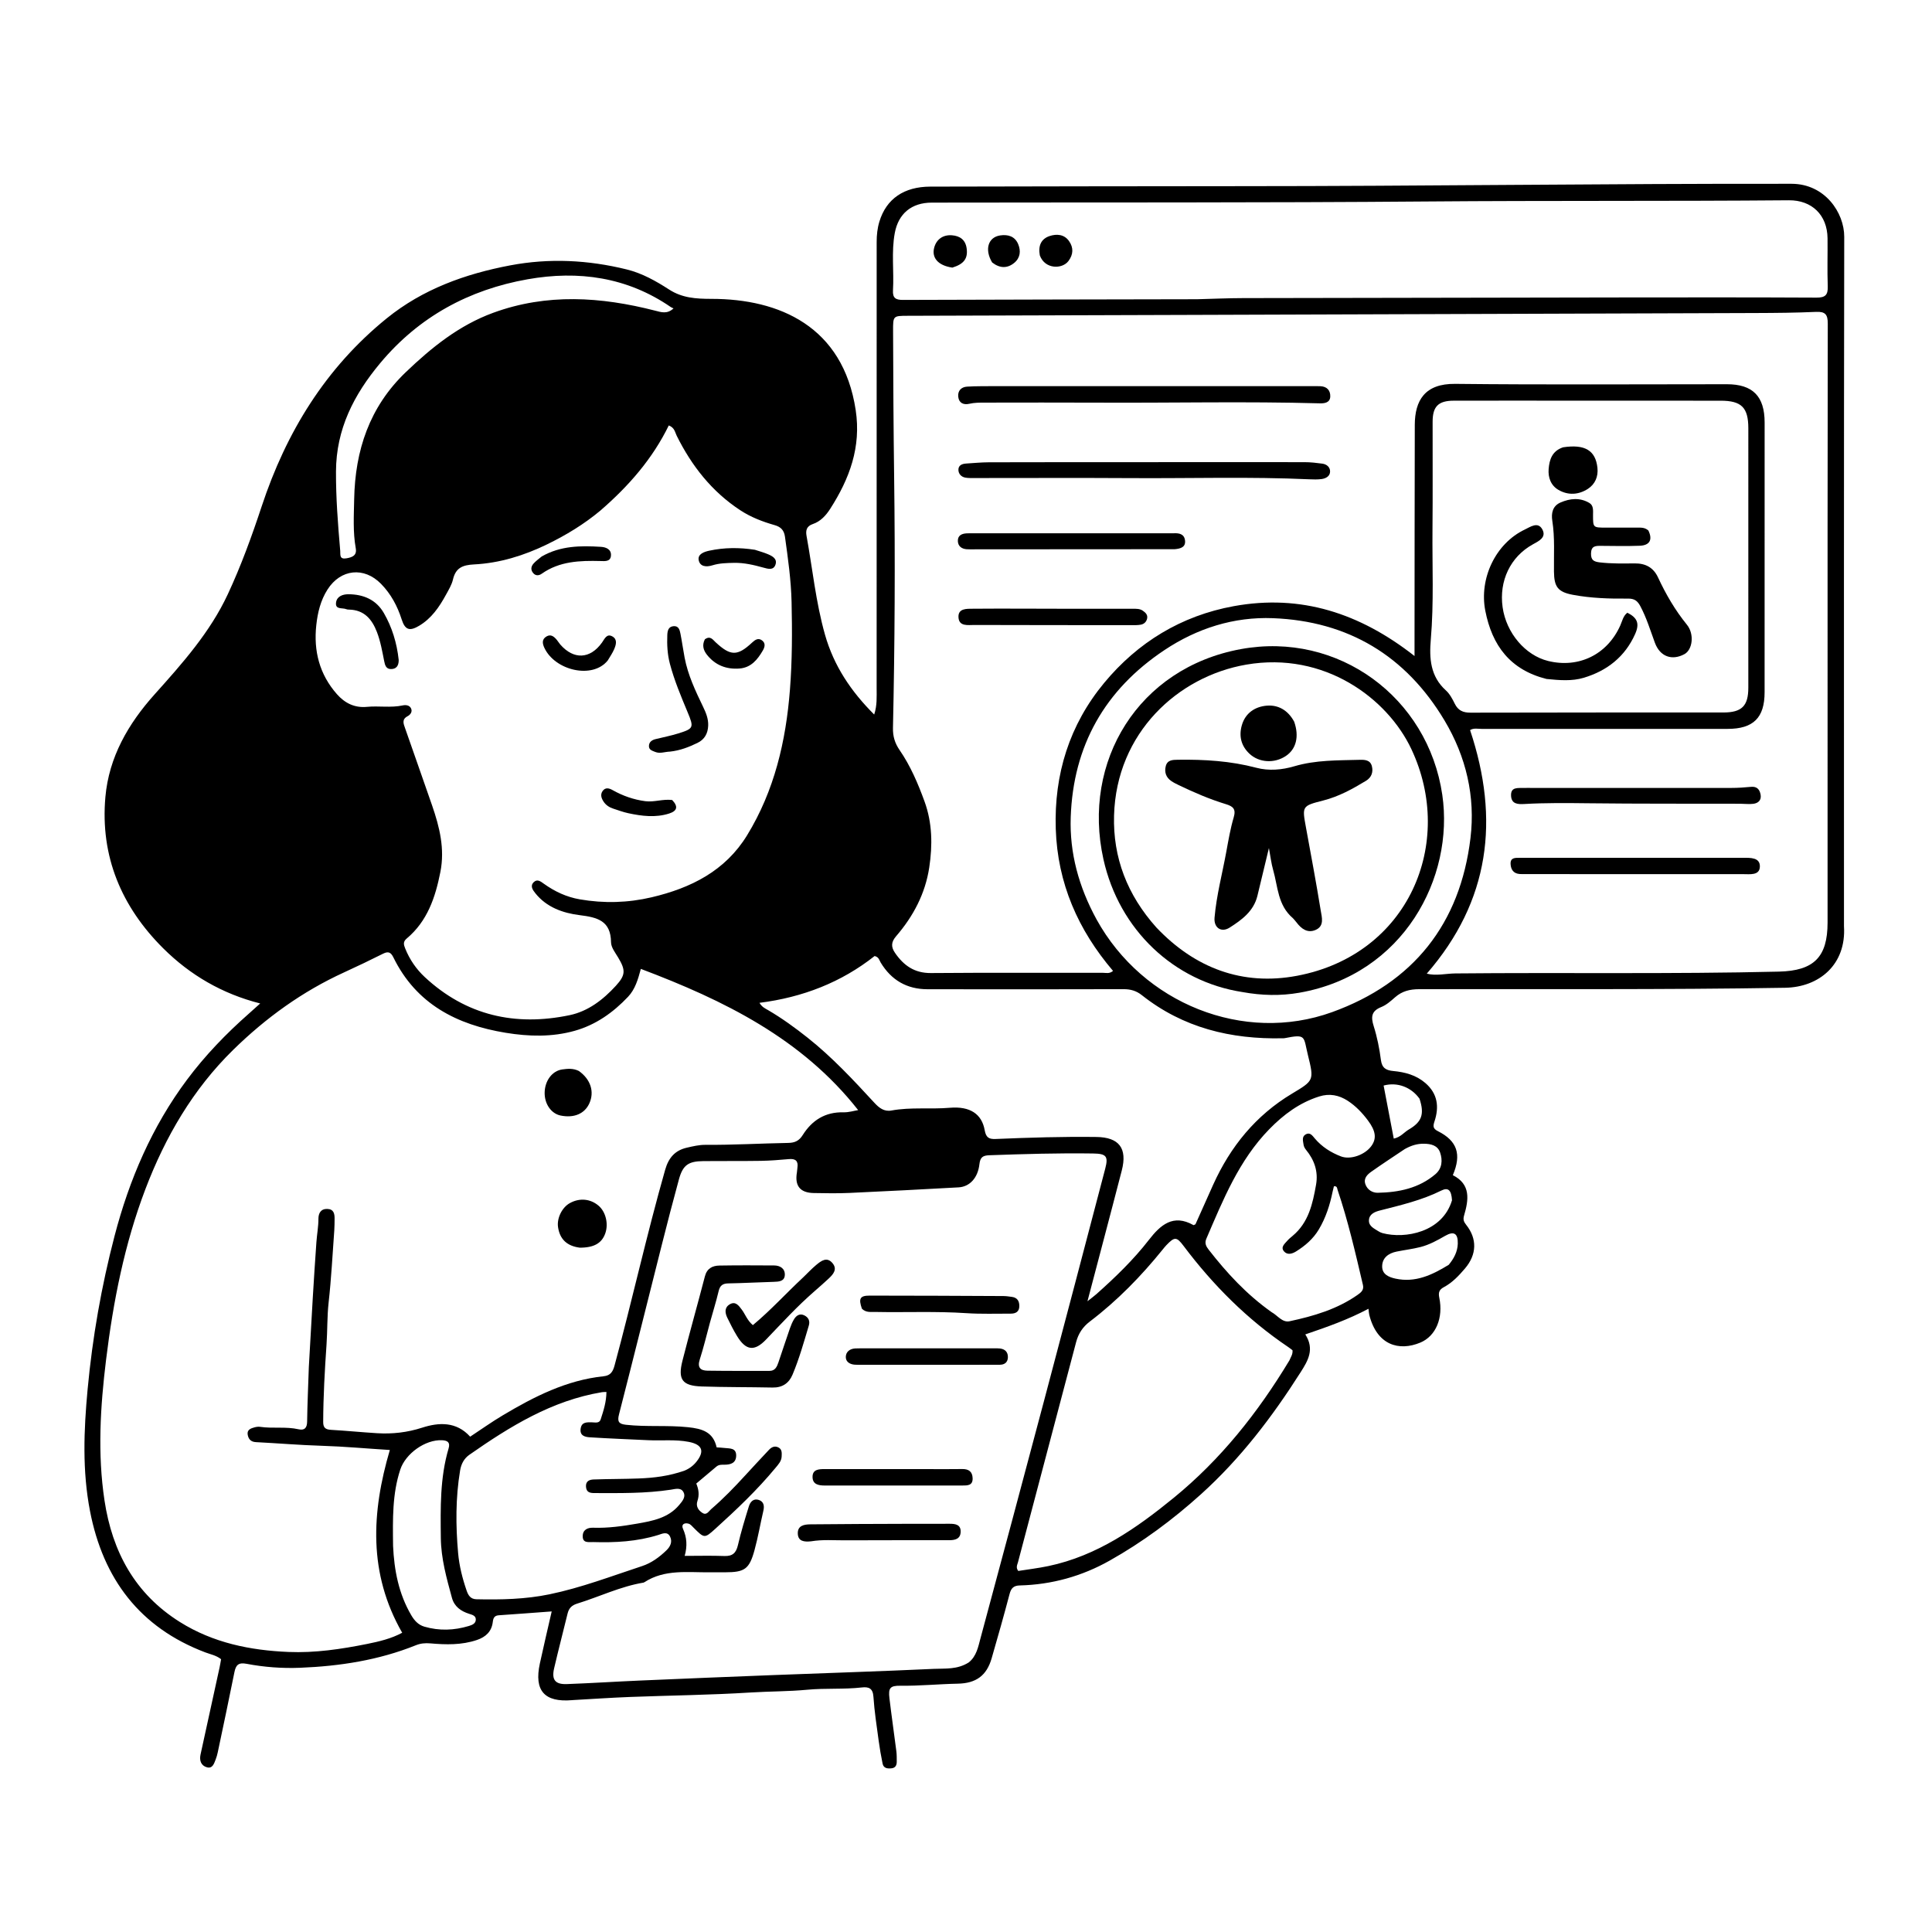 <svg version="1.1" id="Layer_1" xmlns="http://www.w3.org/2000/svg" xmlns:xlink="http://www.w3.org/1999/xlink" x="0px" y="0px"
	 width="100%" viewBox="0 0 1024 1024" enable-background="new 0 0 1024 1024" xml:space="preserve">
<path fill="#000000" opacity="1" stroke="none" 
	d="
M977.349,490.936 
	C978.633,511.279 964.173,523.238 946.142,523.54 
	C881.497,524.626 816.851,524.128 752.205,524.285 
	C747.246,524.297 743.138,525.302 739.425,528.573 
	C737.187,530.545 734.813,532.665 732.111,533.746 
	C726.854,535.849 726.541,538.965 728.09,543.875 
	C729.927,549.697 731.134,555.785 731.919,561.848 
	C732.477,566.167 734.767,567.313 738.477,567.662 
	C744.686,568.247 750.557,569.798 755.464,574.021 
	C762.046,579.684 762.849,586.726 760.294,594.424 
	C759.469,596.911 759.497,598.221 762.091,599.524 
	C772.345,604.674 774.76,611.773 770.028,622.865 
	C779.647,627.716 778.447,635.896 775.991,644.237 
	C775.375,646.329 775.796,647.543 777.062,649.127 
	C782.983,656.536 782.8,664.889 776.474,672.318 
	C773.237,676.119 769.789,679.814 765.301,682.204 
	C762.86,683.504 762.257,684.974 762.85,687.821 
	C765.056,698.417 761.091,708.138 752.816,711.597 
	C741.527,716.316 729.825,713.017 725.748,696.938 
	C725.549,696.154 725.525,695.326 725.31,693.674 
	C714.579,699.372 703.582,703.272 691.837,707.263 
	C696.909,715.148 693.188,721.289 689.389,727.263 
	C674.326,750.948 657.519,773.066 636.473,792.042 
	C621.504,805.538 605.57,817.35 588.115,827.172 
	C573.394,835.457 557.444,839.89 540.499,840.318 
	C537.236,840.4 535.906,841.761 535.093,844.858 
	C532.096,856.266 528.859,867.613 525.592,878.948 
	C522.943,888.142 517.319,892.186 507.663,892.38 
	C497.515,892.583 487.4,893.6 477.228,893.476 
	C471.741,893.408 470.776,894.691 471.424,900.137 
	C472.54,909.52 473.902,918.873 475.093,928.248 
	C475.323,930.055 475.278,931.901 475.295,933.73 
	C475.313,935.606 474.588,937.017 472.539,937.24 
	C470.435,937.469 468.315,937.286 467.791,934.748 
	C466.956,930.698 466.249,926.613 465.697,922.515 
	C464.658,914.792 463.453,907.071 462.937,899.307 
	C462.638,894.816 460.446,893.967 456.8,894.383 
	C447.178,895.482 437.452,894.684 427.876,895.593 
	C417.907,896.539 407.924,896.422 397.962,897.05 
	C376.705,898.391 355.38,898.605 334.088,899.419 
	C323.948,899.807 313.821,900.512 303.688,901.074 
	C303.522,901.083 303.357,901.105 303.191,901.119 
	C288.565,902.354 283.016,896.103 286.125,881.73 
	C288.088,872.658 290.238,863.627 292.415,854.088 
	C282.807,854.797 273.598,855.512 264.383,856.13 
	C262.003,856.29 261.431,857.612 261.182,859.705 
	C260.583,864.727 257.499,867.62 252.812,869.213 
	C244.718,871.963 236.392,871.748 228.109,871.024 
	C225.31,870.78 222.893,871.013 220.389,872.023 
	C200.704,879.952 180.043,883.117 159.021,883.957 
	C149.568,884.335 140.028,883.636 130.707,881.854 
	C126.436,881.037 125.019,882.437 124.25,886.286 
	C121.417,900.449 118.4,914.575 115.428,928.71 
	C115.156,930.004 114.801,931.298 114.318,932.527 
	C113.473,934.678 112.674,937.521 109.707,936.713 
	C106.549,935.854 105.592,933.115 106.29,929.923 
	C109.656,914.528 113.031,899.134 116.389,883.737 
	C116.703,882.298 116.921,880.838 117.18,879.411 
	C114.583,877.353 111.57,876.843 108.807,875.797 
	C74.006,862.623 54.651,836.723 47.716,800.949 
	C43.568,779.557 44.414,758.029 46.436,736.378 
	C49.007,708.859 53.74,681.805 60.712,655.111 
	C68.523,625.201 80.532,597.171 99.111,572.279 
	C108.7,559.432 119.803,547.908 131.838,537.302 
	C133.795,535.578 135.721,533.82 137.911,531.854 
	C117.822,526.758 100.795,516.832 86.546,502.666 
	C64.393,480.642 53.065,453.894 55.86,422.414 
	C57.735,401.293 67.948,383.623 81.974,367.985 
	C96.667,351.604 111.348,335.12 120.753,314.931 
	C127.781,299.845 133.467,284.196 138.694,268.38 
	C151.676,229.104 172.561,194.971 205.009,168.698 
	C224.094,153.245 246.542,145.172 270.412,140.654 
	C291.154,136.727 311.746,137.772 332.163,142.806 
	C340.342,144.823 347.62,148.921 354.641,153.454 
	C361.555,157.918 368.759,158.403 377.116,158.405 
	C413.035,158.412 446.812,172.951 453.536,217.351 
	C456.517,237.028 450.25,253.732 440.045,269.664 
	C437.795,273.177 434.917,276.373 430.789,277.765 
	C427.486,278.88 426.959,281.162 427.484,284.041 
	C430.663,301.483 432.388,319.168 437.247,336.335 
	C441.93,352.877 451.021,366.43 463.338,378.715 
	C464.944,373.893 464.633,369.296 464.635,364.758 
	C464.667,285.931 464.683,207.105 464.652,128.278 
	C464.65,124.572 465.029,120.964 466.1,117.444 
	C469.777,105.35 479.159,98.933 493.141,98.911 
	C547.636,98.822 602.131,98.672 656.626,98.67 
	C754.275,98.667 851.917,97.272 949.569,97.415 
	C967.265,97.441 977.504,112.749 977.481,125.475 
	C977.26,247.132 977.348,368.789 977.349,490.936 
M968.654,387.5 
	C968.656,315.503 968.617,243.506 968.755,171.51 
	C968.765,166.728 967.453,165.081 962.579,165.301 
	C951.932,165.781 941.263,165.873 930.602,165.911 
	C830.278,166.27 729.955,166.586 629.631,166.91 
	C580.133,167.07 530.636,167.226 481.138,167.375 
	C473.352,167.398 473.328,167.376 473.35,175.387 
	C473.421,201.213 473.575,227.035 473.911,252.861 
	C474.487,297.181 474.263,341.511 473.289,385.829 
	C473.192,390.221 474.295,393.906 476.763,397.487 
	C482.569,405.91 486.561,415.276 490.035,424.833 
	C494.167,436.197 494.303,447.973 492.522,459.762 
	C490.423,473.65 484.07,485.646 474.988,496.176 
	C472.322,499.265 472.168,501.826 474.371,505.037 
	C478.977,511.751 484.7,515.805 493.397,515.736 
	C523.728,515.492 554.061,515.649 584.393,515.598 
	C586.112,515.595 588.021,516.262 589.931,514.601 
	C571.417,492.877 560.514,468.184 559.577,439.334 
	C558.633,410.301 566.868,384.119 585.212,361.971 
	C603.003,340.491 626.02,326.373 653.895,321.283 
	C689.551,314.771 720.826,325.034 749.729,347.705 
	C749.729,344.601 749.728,342.662 749.729,340.723 
	C749.767,302.225 749.764,263.726 749.866,225.228 
	C749.9,212.273 755.167,203.28 771.283,203.458 
	C819.276,203.985 867.278,203.644 915.276,203.651 
	C929.002,203.652 935.291,210.03 935.29,223.933 
	C935.288,271.598 935.282,319.263 935.273,366.928 
	C935.27,380.417 929.307,386.322 915.679,386.322 
	C872.347,386.323 829.015,386.306 785.683,386.343 
	C783.439,386.345 781.047,385.726 779.178,386.975 
	C794.985,434.31 789.648,477.579 756.22,516.057 
	C761.179,517.347 766.311,515.988 771.409,515.938 
	C828.564,515.385 885.727,516.353 942.878,514.976 
	C961.361,514.531 968.648,507.315 968.651,488.997 
	C968.656,455.498 968.653,421.999 968.654,387.5 
M163.687,724.561 
	C164.384,712.276 165.05,699.989 165.787,687.705 
	C166.375,677.919 167.007,668.135 167.701,658.356 
	C167.995,654.217 168.78,650.133 168.775,645.943 
	C168.772,643.08 170.031,640.625 173.528,640.761 
	C176.932,640.893 177.384,643.352 177.336,646.064 
	C177.301,648.063 177.327,650.067 177.181,652.059 
	C176.245,664.819 175.603,677.613 174.18,690.319 
	C173.342,697.805 173.579,705.281 173.059,712.749 
	C172.112,726.36 171.357,739.983 171.296,753.638 
	C171.282,756.697 172.489,757.67 175.389,757.84 
	C183.521,758.314 191.633,759.119 199.764,759.622 
	C207.927,760.127 215.779,759.266 223.768,756.69 
	C232.56,753.855 241.872,753.353 249.197,761.469 
	C255.025,757.632 260.583,753.671 266.425,750.187 
	C283.084,740.25 300.255,731.494 319.967,729.441 
	C323.629,729.059 324.853,726.957 325.724,723.741 
	C335.058,689.268 342.756,654.374 352.548,620.016 
	C354.36,613.659 357.746,609.747 363.999,608.305 
	C367.223,607.562 370.544,606.766 373.816,606.789 
	C388.487,606.89 403.127,606.039 417.782,605.771 
	C421.336,605.706 423.535,604.654 425.467,601.587 
	C430.405,593.748 437.397,589.315 447.048,589.551 
	C449.866,589.62 452.708,588.723 454.843,588.38 
	C425.057,550.456 383.806,530.201 339.658,513.531 
	C338.151,519.151 336.63,524.347 332.901,528.295 
	C325.002,536.657 315.784,543.199 304.611,546.342 
	C292.572,549.728 280.31,549.407 268.055,547.4 
	C242.107,543.151 220.635,532.195 208.495,507.421 
	C207.186,504.75 205.81,504.089 203.07,505.462 
	C196.222,508.895 189.312,512.212 182.345,515.396 
	C160.272,525.484 140.941,539.467 123.65,556.392 
	C102.28,577.309 87.621,602.555 77.087,630.208 
	C65.974,659.379 60.002,689.835 56.212,720.763 
	C53.168,745.6 51.632,770.45 55.394,795.319 
	C59.498,822.442 71.55,844.785 95.389,859.72 
	C112.98,870.742 132.578,874.725 152.923,875.573 
	C166.935,876.158 180.793,874.087 194.497,871.339 
	C200.914,870.052 207.367,868.526 213.168,865.394 
	C195.123,833.912 196.902,801.566 206.623,768.525 
	C194.382,767.771 182.481,766.658 170.511,766.293 
	C158.872,765.938 147.253,764.95 135.619,764.358 
	C132.891,764.22 131.655,762.653 131.277,760.383 
	C130.843,757.769 132.964,757.049 134.935,756.514 
	C135.872,756.26 136.922,756.115 137.872,756.255 
	C144.639,757.251 151.532,756.018 158.283,757.555 
	C161.366,758.257 162.739,756.848 162.784,753.476 
	C162.907,744.162 163.354,734.853 163.687,724.561 
M513.485,881.099 
	C517.569,877.82 518.447,872.91 519.685,868.312 
	C531.042,826.136 542.347,783.946 553.556,741.731 
	C564.382,700.961 575.1,660.162 585.807,619.36 
	C587.527,612.803 586.323,611.479 579.357,611.374 
	C561.031,611.097 542.721,611.652 524.409,612.301 
	C520.972,612.423 519.531,613.309 519.112,617.055 
	C518.294,624.378 513.893,629.003 508.086,629.324 
	C488.822,630.388 469.554,631.403 450.28,632.273 
	C443.961,632.558 437.617,632.454 431.287,632.332 
	C424.044,632.192 421.154,628.521 422.385,621.379 
	C422.526,620.562 422.524,619.722 422.649,618.902 
	C423.186,615.38 421.686,614.037 418.177,614.346 
	C413.209,614.784 408.226,615.199 403.244,615.277 
	C393.082,615.437 382.915,615.304 372.752,615.408 
	C364.782,615.49 361.908,617.559 359.834,625.127 
	C356.672,636.661 353.688,648.244 350.758,659.84 
	C343.192,689.78 335.768,719.757 328.085,749.667 
	C327.106,753.478 327.957,754.734 331.714,755.155 
	C342.651,756.38 353.646,755.298 364.623,756.445 
	C372.168,757.234 378.003,758.936 379.837,767.138 
	C381.362,767.249 382.682,767.289 383.987,767.451 
	C386.706,767.788 390.215,767.292 390.188,771.478 
	C390.163,775.381 387.351,776.338 383.983,776.327 
	C382.496,776.322 380.988,776.235 379.715,777.32 
	C376.201,780.315 372.654,783.272 369.042,786.31 
	C370.325,789.35 370.742,792.354 369.651,795.554 
	C368.704,798.332 370.131,800.536 372.38,801.925 
	C374.537,803.256 375.639,800.992 376.92,799.889 
	C383.368,794.337 389.279,788.237 395.013,781.956 
	C399.167,777.405 403.387,772.913 407.599,768.415 
	C408.958,766.963 410.625,766.219 412.535,767.149 
	C414.571,768.14 414.372,770.14 414.292,771.97 
	C414.183,774.484 412.513,776.211 411.037,777.997 
	C401.355,789.712 390.355,800.136 379.116,810.308 
	C373.387,815.493 373.29,815.367 367.67,809.762 
	C366.851,808.945 366.012,807.889 364.992,807.587 
	C362.81,806.941 360.923,807.913 361.997,810.295 
	C364.054,814.855 364.36,819.424 362.9,824.649 
	C370.33,824.649 377.14,824.463 383.933,824.717 
	C388.258,824.879 390.151,823.113 391.113,818.968 
	C392.726,812.022 394.81,805.177 396.924,798.36 
	C397.647,796.029 399.374,794.042 402.19,795.002 
	C404.841,795.906 405.208,798.137 404.597,800.756 
	C402.976,807.708 401.784,814.772 399.897,821.648 
	C397.139,831.692 394.68,833.334 384.36,833.348 
	C381.694,833.351 379.027,833.323 376.362,833.354 
	C364.507,833.492 352.341,831.582 341.528,838.619 
	C341.39,838.708 341.23,838.791 341.071,838.817 
	C328.833,840.855 317.685,846.31 305.955,849.932 
	C302.991,850.847 301.509,852.412 300.82,855.257 
	C298.474,864.933 295.937,874.565 293.691,884.264 
	C292.287,890.324 294.27,892.83 300.446,892.6 
	C313.409,892.118 326.358,891.28 339.318,890.718 
	C362.757,889.703 386.199,888.743 409.643,887.836 
	C438.077,886.734 466.522,885.86 494.946,884.533 
	C500.953,884.252 507.333,885.016 513.485,881.099 
M318.144,270.675 
	C309.527,277.866 300.017,283.632 289.941,288.532 
	C277.694,294.488 264.819,298.466 251.248,299.155 
	C245.189,299.462 241.52,300.96 240.079,307.152 
	C239.416,310.005 237.771,312.671 236.338,315.295 
	C232.792,321.786 228.641,327.838 222.102,331.702 
	C217.017,334.707 214.673,333.854 212.89,328.284 
	C210.616,321.18 207.189,314.807 201.96,309.461 
	C192.95,300.248 180.533,301.602 173.602,312.438 
	C169.908,318.214 168.372,324.649 167.645,331.299 
	C166.146,345.012 169.317,357.431 178.582,367.931 
	C182.761,372.668 187.95,375.285 194.498,374.647 
	C200.787,374.034 207.146,375.234 213.43,373.886 
	C215.045,373.539 217.025,373.73 217.854,375.441 
	C218.726,377.243 217.491,378.842 216.023,379.613 
	C212.789,381.31 213.921,383.706 214.721,386.009 
	C219.47,399.677 224.335,413.304 229.05,426.984 
	C232.977,438.377 235.833,449.867 233.415,462.139 
	C230.756,475.636 226.537,488.249 215.568,497.431 
	C213.464,499.192 214.004,500.799 214.758,502.692 
	C217.081,508.518 220.615,513.661 225.122,517.856 
	C247.043,538.262 273.065,544.076 301.874,538.069 
	C311.731,536.014 319.673,529.862 326.416,522.489 
	C331.668,516.747 331.617,514.153 327.619,507.474 
	C326.091,504.921 323.891,502.134 323.861,499.433 
	C323.734,487.969 316.614,486.215 307.248,485.05 
	C298.385,483.948 289.657,480.911 283.672,473.342 
	C282.393,471.725 280.811,469.582 282.908,467.55 
	C284.798,465.719 286.621,467.227 288.244,468.39 
	C294.006,472.519 300.261,475.454 307.301,476.671 
	C320.09,478.883 332.82,478.538 345.423,475.569 
	C366.16,470.684 384.383,461.623 395.949,442.758 
	C410.447,419.11 416.547,392.905 418.686,365.539 
	C419.895,350.069 419.906,334.581 419.552,319.107 
	C419.287,307.5 417.654,295.966 416.044,284.454 
	C415.55,280.924 413.758,279.233 410.531,278.315 
	C404.108,276.489 397.91,274.096 392.283,270.395 
	C377.244,260.501 366.586,246.894 358.659,230.935 
	C357.744,229.093 357.566,226.668 354.469,225.492 
	C345.92,243.029 333.38,257.505 318.144,270.675 
M634.492,158.602 
	C642.646,158.393 650.8,158.02 658.955,158.001 
	C725.423,157.846 791.892,157.737 858.361,157.655 
	C893.178,157.611 927.996,157.568 962.813,157.745 
	C967.48,157.768 968.906,156.296 968.743,151.738 
	C968.439,143.252 968.735,134.748 968.634,126.253 
	C968.488,114.01 960.382,106.049 948.126,106.153 
	C884.328,106.692 820.53,106.267 756.73,106.786 
	C669.109,107.498 581.479,107.229 493.854,107.392 
	C483.162,107.411 476.167,113.18 474.249,123.517 
	C472.379,133.6 473.894,143.791 473.3,153.91 
	C473.061,157.988 474.782,158.976 478.568,158.962 
	C530.21,158.775 581.852,158.708 634.492,158.602 
M839.5,212.371 
	C816.507,212.362 793.515,212.307 770.522,212.368 
	C762.322,212.39 759.333,215.45 759.319,223.5 
	C759.284,242.494 759.425,261.489 759.248,280.482 
	C759.067,299.965 760.029,319.469 758.356,338.927 
	C757.492,348.978 758.103,358.474 766.341,365.921 
	C768.376,367.759 769.801,370.434 771.038,372.954 
	C772.819,376.581 775.404,377.738 779.413,377.727 
	C824.065,377.6 868.718,377.649 913.37,377.634 
	C923.186,377.631 926.645,374.194 926.647,364.481 
	C926.656,318.662 926.655,272.844 926.65,227.025 
	C926.649,215.989 923.051,212.387 911.977,212.379 
	C888.152,212.362 864.326,212.372 839.5,212.371 
M633.621,648.888 
	C636.743,641.908 639.842,634.919 642.991,627.951 
	C652.143,607.699 665.584,591.155 684.825,579.631 
	C696.371,572.716 696.547,572.664 693.243,559.287 
	C690.773,549.288 692.513,547.942 680.858,550.255 
	C680.535,550.319 680.194,550.3 679.861,550.308 
	C652.44,550.923 627.071,544.8 605.168,527.434 
	C602.288,525.15 599.227,524.267 595.517,524.279 
	C560.858,524.386 526.199,524.37 491.54,524.313 
	C480.667,524.294 472.407,519.497 466.774,510.167 
	C466.038,508.948 465.835,507.234 463.559,506.715 
	C445.975,520.628 425.503,528.619 402.538,531.52 
	C403.898,533.834 405.632,534.527 407.143,535.41 
	C414.494,539.707 421.355,544.696 428.018,549.975 
	C441.001,560.261 452.236,572.342 463.418,584.473 
	C465.898,587.164 468.56,589.313 472.498,588.59 
	C482.732,586.712 493.106,588.015 503.407,587.144 
	C514.109,586.24 520.368,590.409 521.899,598.992 
	C522.602,602.932 524.142,603.836 527.716,603.686 
	C545.52,602.939 563.329,602.379 581.157,602.621 
	C593.096,602.784 597.607,608.563 594.576,620.347 
	C591.349,632.893 588.031,645.416 584.741,657.945 
	C582.063,668.145 579.368,678.339 576.377,689.689 
	C578.626,687.902 579.954,686.947 581.169,685.865 
	C591.132,676.989 600.73,667.749 608.93,657.175 
	C615.08,649.243 621.787,643.279 632.546,649.319 
	C632.661,649.384 632.869,649.281 633.621,648.888 
M683.429,721.012 
	C684.094,719.34 685.283,717.833 685.054,715.656 
	C684.364,715.136 683.602,714.506 682.785,713.955 
	C661.14,699.37 642.98,681.181 627.336,660.384 
	C623.625,655.451 622.571,655.422 618.203,659.968 
	C617.513,660.687 616.891,661.475 616.263,662.252 
	C604.813,676.435 592.156,689.409 577.619,700.453 
	C573.847,703.318 571.547,706.856 570.348,711.411 
	C560.113,750.29 549.784,789.144 539.55,828.023 
	C539.204,829.338 538.281,830.832 539.701,832.636 
	C544.903,831.805 550.325,831.166 555.647,830.05 
	C581.409,824.649 602.299,810.045 622.121,793.859 
	C646.891,773.63 666.588,748.95 683.429,721.012 
M581.203,487.322 
	C605.787,531.914 659.188,553.362 706.005,536.462 
	C749.113,520.9 773.913,489.663 779.385,444.184 
	C782.03,422.201 777.08,401.06 765.642,381.896 
	C745.127,347.523 714.518,329.196 674.689,327.648 
	C654.006,326.844 634.584,332.975 617.178,344.563 
	C585.555,365.617 568.81,395.271 567.504,433.122 
	C566.853,452.016 571.729,469.987 581.203,487.322 
M362.827,779.459 
	C365.344,778.42 367.465,776.841 369.154,774.71 
	C373.646,769.046 372.132,765.586 365.014,764.214 
	C357.882,762.839 350.727,763.676 343.592,763.337 
	C333.292,762.848 322.985,762.455 312.695,761.808 
	C310.05,761.642 307.131,760.965 307.776,757.079 
	C308.344,753.658 310.984,753.844 313.542,753.853 
	C315.303,753.859 317.628,754.582 318.36,752.341 
	C319.873,747.708 321.388,743.016 321.417,737.773 
	C320.313,737.823 319.671,737.787 319.053,737.89 
	C292.511,742.311 270.345,756.004 248.808,771.04 
	C245.868,773.093 244.425,776.016 243.861,779.4 
	C241.443,793.938 241.518,808.565 242.811,823.177 
	C243.411,829.958 245.094,836.591 247.318,843.051 
	C248.17,845.528 249.378,847.567 252.486,847.638 
	C265.485,847.935 278.493,847.649 291.232,845.016 
	C308.031,841.545 324.079,835.396 340.337,830.051 
	C345.255,828.434 349.497,825.317 353.243,821.688 
	C355.29,819.705 356.481,817.218 355.17,814.473 
	C353.728,811.457 350.894,812.946 348.95,813.551 
	C337.653,817.07 326.082,817.69 314.392,817.326 
	C312.042,817.253 308.823,818.074 308.849,814.183 
	C308.872,810.814 311.431,809.63 314.356,809.73 
	C322.227,809.998 329.976,808.903 337.659,807.564 
	C345.846,806.137 354.193,804.595 359.961,797.694 
	C361.601,795.733 363.813,793.291 362.075,790.565 
	C360.624,788.29 357.743,789.239 355.555,789.571 
	C342.156,791.601 328.674,791.389 315.193,791.357 
	C312.854,791.352 310.849,791.1 310.593,788.09 
	C310.334,785.044 312.401,784.233 314.624,784.152 
	C322.611,783.861 330.612,783.932 338.598,783.62 
	C346.581,783.308 354.498,782.384 362.827,779.459 
M673.998,695.486 
	C677.149,697.188 679.613,701.123 683.523,700.286 
	C696.242,697.564 708.694,693.928 719.549,686.311 
	C721.356,685.043 723.017,683.737 722.384,681.042 
	C718.403,664.097 714.517,647.129 708.937,630.614 
	C708.688,629.876 708.745,628.478 706.995,628.778 
	C706.775,629.68 706.514,630.615 706.321,631.565 
	C704.891,638.613 702.724,645.388 699.019,651.609 
	C696.044,656.602 691.791,660.278 686.928,663.295 
	C684.833,664.594 682.302,665.3 680.537,663.234 
	C678.646,661.023 680.856,659.279 682.228,657.693 
	C683.093,656.693 684.144,655.843 685.165,654.989 
	C693.593,647.938 695.75,638.007 697.533,627.938 
	C698.774,620.929 696.649,614.827 692.196,609.403 
	C691.583,608.655 691.044,607.669 690.92,606.734 
	C690.665,604.829 689.854,602.526 691.997,601.272 
	C694.332,599.906 695.61,601.927 696.895,603.438 
	C700.653,607.86 705.416,610.884 710.752,612.921 
	C715.775,614.839 723.352,612.127 726.761,607.533 
	C729.735,603.527 729.241,599.493 725.064,593.903 
	C722.057,589.878 718.641,586.266 714.41,583.49 
	C709.701,580.401 704.656,579.429 699.214,581.147 
	C688.785,584.441 680.345,590.715 672.784,598.458 
	C656.66,614.97 648.288,635.883 639.395,656.53 
	C638.362,658.927 639.224,660.56 640.647,662.386 
	C650.207,674.652 660.639,686.029 673.998,695.486 
M180.329,292.002 
	C180.447,294.113 179.879,296.56 183.613,295.923 
	C186.828,295.374 189.235,294.36 188.558,290.597 
	C187.009,281.987 187.558,273.305 187.717,264.67 
	C188.193,238.746 195.823,215.688 215.079,197.257 
	C228.786,184.137 243.344,172.393 261.416,165.782 
	C289.876,155.37 318.531,157.3 347.223,164.65 
	C350.497,165.488 353.583,166.601 356.991,163.453 
	C356.44,163.194 355.956,163.043 355.557,162.768 
	C332.413,146.829 306.593,143.257 279.692,148.015 
	C248.566,153.521 222.027,167.876 201.482,192.507 
	C187.564,209.193 178.17,227.427 178.08,249.882 
	C178.025,263.723 179.063,277.427 180.329,292.002 
M208.338,819.363 
	C208.922,832.295 211.32,844.745 217.972,856.092 
	C219.63,858.919 221.686,861.224 224.936,862.166 
	C232.829,864.453 240.69,864.166 248.515,861.802 
	C250.337,861.251 252.216,860.482 252.189,858.306 
	C252.164,856.285 250.168,855.84 248.617,855.345 
	C244.236,853.945 240.795,851.506 239.534,846.887 
	C236.696,836.488 233.771,826.095 233.649,815.186 
	C233.471,799.22 233.162,783.24 237.765,767.693 
	C238.721,764.465 237.193,763.49 234.284,763.35 
	C225.436,762.923 214.973,770.401 212.166,778.881 
	C207.893,791.786 208.167,805.084 208.338,819.363 
M744.573,609.017 
	C738.662,612.992 732.69,616.88 726.874,620.99 
	C724.711,622.518 722.6,624.528 723.674,627.643 
	C724.716,630.664 727.476,632.248 730.266,632.196 
	C741.387,631.988 752.05,629.805 760.818,622.327 
	C764.373,619.295 764.687,614.915 763.277,610.84 
	C761.983,607.101 758.498,606.242 754.724,606.197 
	C751.284,606.155 748.181,607.018 744.573,609.017 
M769.591,636.185 
	C769.271,630.914 767.671,629.15 763.925,631.019 
	C753.565,636.186 742.446,638.754 731.366,641.589 
	C728.651,642.284 725.62,643.502 725.559,646.911 
	C725.503,649.948 728.365,651.16 730.574,652.583 
	C731.263,653.026 732.045,653.391 732.834,653.6 
	C744.671,656.74 764.502,653.19 769.591,636.185 
M767.866,670.365 
	C770.567,667.091 772.54,663.481 772.657,659.134 
	C772.801,653.757 770.597,652.35 765.981,655.012 
	C761.789,657.429 757.552,659.762 752.866,660.955 
	C748.703,662.015 744.401,662.515 740.184,663.377 
	C735.867,664.259 732.566,666.721 732.573,671.28 
	C732.579,675.374 735.994,676.916 739.681,677.708 
	C750.038,679.933 758.817,675.93 767.866,670.365 
M752.369,582.34 
	C748.026,576.227 740.61,573.375 733.347,575.365 
	C735.114,584.615 736.89,593.905 738.72,603.484 
	C742.373,602.736 744.197,600.115 746.704,598.653 
	C753.568,594.651 755.095,590.579 752.369,582.34 
z"/>
<path fill="#000000" opacity="1" stroke="none" 
	d="
M528.002,204.656 
	C583.956,204.656 639.41,204.656 694.865,204.658 
	C696.53,204.658 698.197,204.634 699.86,204.703 
	C703.327,204.845 705.18,206.965 705.069,210.155 
	C704.955,213.445 702.076,213.849 699.51,213.778 
	C660.387,212.692 621.258,213.613 582.133,213.409 
	C562.15,213.305 542.166,213.385 522.182,213.395 
	C519.359,213.397 516.558,213.37 513.746,214.016 
	C510.748,214.704 508.262,213.657 507.888,210.306 
	C507.534,207.137 509.487,205.125 512.525,204.928 
	C517.502,204.605 522.508,204.724 528.002,204.656 
z"/>
<path fill="#000000" opacity="1" stroke="none" 
	d="
M598,244.963 
	C629.472,244.95 660.443,244.914 691.415,244.958 
	C694.56,244.962 697.721,245.316 700.843,245.737 
	C703.214,246.056 705.053,247.619 704.97,250.005 
	C704.885,252.458 702.692,253.615 700.454,253.912 
	C698.325,254.195 696.131,254.133 693.975,254.035 
	C662.52,252.613 631.05,253.609 599.588,253.412 
	C571.947,253.239 544.305,253.381 516.664,253.372 
	C515.002,253.371 513.308,253.444 511.686,253.16 
	C509.489,252.774 508.014,251.174 507.979,249.043 
	C507.94,246.581 509.934,245.816 512.113,245.683 
	C516.097,245.441 520.082,245.038 524.067,245.026 
	C548.545,244.955 573.022,244.974 598,244.963 
z"/>
<path fill="#000000" opacity="1" stroke="none" 
	d="
M851,454.65 
	C875.644,454.65 899.788,454.648 923.932,454.654 
	C927.793,454.654 932.92,454.423 932.767,459.383 
	C932.62,464.104 927.459,463.314 923.873,463.315 
	C885.576,463.327 847.279,463.308 808.982,463.295 
	C807.816,463.295 806.647,463.323 805.486,463.246 
	C802.208,463.027 800.789,460.887 800.641,457.954 
	C800.462,454.422 803.2,454.667 805.542,454.664 
	C820.528,454.646 835.514,454.652 851,454.65 
z"/>
<path fill="#000000" opacity="1" stroke="none" 
	d="
M809.12,417.615 
	C845.603,417.619 881.601,417.648 917.599,417.621 
	C921.086,417.619 924.584,417.382 928.057,417.045 
	C931.29,416.73 932.702,418.511 933.168,421.247 
	C933.661,424.142 931.868,425.711 929.285,426.038 
	C926.998,426.328 924.638,426.005 922.309,426 
	C895.49,425.938 868.668,426.056 841.852,425.748 
	C830.528,425.617 819.219,425.493 807.915,426.14 
	C804.457,426.338 801.162,426.161 800.9,421.879 
	C800.598,416.942 804.544,417.736 807.634,417.63 
	C807.967,417.619 808.301,417.626 809.12,417.615 
z"/>
<path fill="#000000" opacity="1" stroke="none" 
	d="
M622.575,291.088 
	C587.019,291.114 551.922,291.136 516.824,291.156 
	C515.327,291.157 513.823,291.227 512.335,291.107 
	C509.708,290.896 507.804,289.547 507.686,286.823 
	C507.559,283.896 509.629,282.847 512.243,282.694 
	C513.404,282.626 514.571,282.651 515.736,282.651 
	C550.501,282.649 585.266,282.649 620.031,282.649 
	C620.696,282.649 621.363,282.684 622.026,282.647 
	C624.916,282.486 627.632,282.984 628.076,286.358 
	C628.542,289.896 625.95,290.815 622.575,291.088 
z"/>
<path fill="#000000" opacity="1" stroke="none" 
	d="
M578,322.649 
	C585.817,322.652 593.133,322.652 600.449,322.66 
	C602.275,322.662 604.109,322.579 605.733,323.703 
	C607.174,324.7 608.379,325.87 608.013,327.764 
	C607.669,329.538 606.418,330.759 604.679,331.086 
	C603.064,331.39 601.372,331.35 599.714,331.349 
	C571.945,331.335 544.176,331.324 516.407,331.247 
	C513.044,331.238 508.387,332.135 508.024,327.334 
	C507.647,322.346 512.4,322.665 515.708,322.639 
	C531.316,322.517 546.926,322.626 562.535,322.648 
	C567.523,322.656 572.512,322.65 578,322.649 
z"/>
<path fill="#000000" opacity="1" stroke="none" 
	d="
M307.325,661.295 
	C300.483,660.421 296.722,656.811 295.774,650.412 
	C295.07,645.659 297.888,640.003 301.952,637.716 
	C307.095,634.822 312.87,635.32 317.242,639.034 
	C321.045,642.266 322.595,648.6 320.823,653.674 
	C319.002,658.89 314.881,661.301 307.325,661.295 
z"/>
<path fill="#000000" opacity="1" stroke="none" 
	d="
M306.791,567.628 
	C313.109,572.11 315.128,578.695 312.373,584.792 
	C309.88,590.312 304.25,592.703 297.145,591.26 
	C292.179,590.252 288.61,585.177 288.673,579.214 
	C288.739,572.879 292.622,567.542 298.081,566.812 
	C300.832,566.444 303.73,566.127 306.791,567.628 
z"/>
<path fill="#000000" opacity="1" stroke="none" 
	d="
M376.28,701.038 
	C374.455,707.85 372.894,714.321 370.866,720.642 
	C369.539,724.779 371.247,726.436 374.928,726.489 
	C385.919,726.648 396.913,726.601 407.906,726.594 
	C410.815,726.593 411.795,724.412 412.57,722.129 
	C414.599,716.145 416.564,710.14 418.635,704.171 
	C419.23,702.455 419.935,700.735 420.879,699.194 
	C422.114,697.178 423.981,695.997 426.367,697.202 
	C428.533,698.296 429.416,700.151 428.677,702.624 
	C426.063,711.379 423.596,720.191 420.048,728.624 
	C418.135,733.17 414.615,735.526 409.456,735.422 
	C396.967,735.172 384.469,735.272 371.986,734.863 
	C361.654,734.524 359.17,731.225 361.708,721.239 
	C365.51,706.276 369.733,691.419 373.616,676.476 
	C374.705,672.283 377.596,670.834 381.322,670.771 
	C390.981,670.61 400.644,670.65 410.304,670.716 
	C413.519,670.737 416.088,672.385 415.973,675.709 
	C415.852,679.181 412.82,679.331 409.989,679.407 
	C402.004,679.623 394.025,680.091 386.04,680.225 
	C383.032,680.275 381.594,681.336 380.889,684.323 
	C379.595,689.812 377.883,695.203 376.28,701.038 
z"/>
<path fill="#000000" opacity="1" stroke="none" 
	d="
M425.867,676.869 
	C428.279,674.536 430.336,672.341 432.63,670.432 
	C435.239,668.26 438.289,665.933 441.269,669.519 
	C443.94,672.732 441.65,675.393 439.23,677.646 
	C436.799,679.911 434.31,682.114 431.8,684.292 
	C422.616,692.259 414.428,701.217 406.032,709.977 
	C399.839,716.439 395.351,715.85 390.644,708.134 
	C388.745,705.022 387.096,701.747 385.501,698.464 
	C384.255,695.899 383.876,693.096 386.687,691.372 
	C389.807,689.46 391.542,691.972 393.163,694.136 
	C395.038,696.64 396.005,699.786 399.026,702.345 
	C408.455,694.528 416.671,685.43 425.867,676.869 
z"/>
<path fill="#000000" opacity="1" stroke="none" 
	d="
M456.833,693.643 
	C454.959,688.278 455.82,686.702 460.852,686.701 
	C484.513,686.696 508.174,686.822 531.835,686.933 
	C533.327,686.94 534.821,687.179 536.307,687.371 
	C539.134,687.736 540.272,689.535 540.264,692.217 
	C540.256,695.263 538.338,696.266 535.685,696.257 
	C527.854,696.233 519.997,696.523 512.196,696.001 
	C496.043,694.92 479.886,695.688 463.735,695.359 
	C461.442,695.312 459.013,695.79 456.833,693.643 
z"/>
<path fill="#000000" opacity="1" stroke="none" 
	d="
M429.862,816.929 
	C426.168,817.32 423.017,816.921 422.849,812.891 
	C422.666,808.516 426.292,807.968 429.491,807.932 
	C446.454,807.746 463.419,807.717 480.383,807.654 
	C488.033,807.625 495.684,807.665 503.335,807.633 
	C506.418,807.621 509.315,808.062 509.166,811.982 
	C509.024,815.699 506.17,816.335 503.105,816.338 
	C484.643,816.351 466.182,816.314 447.72,816.4 
	C441.912,816.427 436.082,815.906 429.862,816.929 
z"/>
<path fill="#000000" opacity="1" stroke="none" 
	d="
M509.997,723.386 
	C492.036,723.381 474.576,723.377 457.115,723.37 
	C455.785,723.369 454.451,723.401 453.125,723.32 
	C450.526,723.159 448.291,721.867 448.291,719.277 
	C448.292,716.537 450.366,714.877 453.27,714.702 
	C454.099,714.652 454.932,714.653 455.763,714.653 
	C479.543,714.65 503.323,714.649 527.103,714.653 
	C528.101,714.653 529.109,714.611 530.093,714.738 
	C532.827,715.09 534.29,716.755 534.203,719.454 
	C534.12,722.036 532.489,723.329 529.95,723.345 
	C523.465,723.387 516.981,723.376 509.997,723.386 
z"/>
<path fill="#000000" opacity="1" stroke="none" 
	d="
M490,778.648 
	C496.985,778.651 503.472,778.741 509.955,778.624 
	C513.42,778.562 515.391,779.976 515.51,783.467 
	C515.644,787.431 512.761,787.358 509.995,787.357 
	C485.717,787.347 461.44,787.321 437.163,787.359 
	C433.863,787.364 430.756,786.778 430.667,782.93 
	C430.572,778.789 433.963,778.641 437.121,778.644 
	C454.581,778.659 472.04,778.649 490,778.648 
z"/>
<path fill="#000000" opacity="1" stroke="none" 
	d="
M355.108,398.371 
	C352.235,398.452 349.861,399.576 347.315,398.553 
	C345.711,397.908 343.949,397.477 343.951,395.453 
	C343.954,393.349 345.462,392.247 347.405,391.764 
	C351.423,390.765 355.507,389.983 359.451,388.751 
	C367.674,386.184 367.857,385.667 364.484,377.567 
	C360.975,369.14 357.427,360.743 355.075,351.878 
	C353.733,346.82 353.483,341.74 353.685,336.586 
	C353.775,334.3 354.248,332.092 357.049,331.882 
	C359.721,331.682 360.267,333.912 360.651,335.856 
	C361.484,340.07 362.056,344.335 362.858,348.556 
	C364.612,357.79 368.595,366.197 372.637,374.58 
	C374.156,377.73 375.492,380.919 375.356,384.555 
	C375.2,388.748 373.455,391.937 369.66,393.767 
	C365.171,395.933 360.551,397.784 355.108,398.371 
z"/>
<path fill="#000000" opacity="1" stroke="none" 
	d="
M211.326,349.803 
	C211.355,353.093 209.862,354.688 207.085,354.611 
	C204.612,354.543 204.055,352.55 203.636,350.446 
	C202.602,345.25 201.701,340.009 199.796,335.032 
	C197.176,328.19 192.996,323.245 184.964,323.102 
	C184.47,323.093 183.935,323.059 183.492,322.869 
	C181.468,321.999 177.61,323.285 178.11,319.362 
	C178.529,316.073 181.654,314.966 184.561,314.965 
	C192.532,314.961 199.351,317.803 203.45,324.924 
	C207.785,332.456 210.333,340.698 211.326,349.803 
z"/>
<path fill="#000000" opacity="1" stroke="none" 
	d="
M322.125,350.056 
	C314.031,360.13 294.219,355.391 288.572,343.462 
	C287.487,341.169 287.052,338.884 289.626,337.347 
	C292.015,335.92 293.696,337.452 295.156,339.186 
	C295.796,339.947 296.287,340.834 296.939,341.583 
	C304.071,349.777 312.788,349.375 319.082,340.557 
	C320.494,338.579 321.612,335.544 324.712,337.403 
	C327.357,338.989 326.497,341.821 325.493,344.147 
	C324.647,346.106 323.418,347.899 322.125,350.056 
z"/>
<path fill="#000000" opacity="1" stroke="none" 
	d="
M287.104,294.953 
	C297.161,289.192 307.811,289.181 318.508,289.835 
	C321.206,290 324.13,291.144 323.813,294.575 
	C323.518,297.765 320.607,297.414 318.297,297.356 
	C307.374,297.08 296.608,297.422 287.162,304.067 
	C285.726,305.078 284.01,305.354 282.642,303.786 
	C281.207,302.142 281.397,300.312 282.712,298.794 
	C283.893,297.429 285.414,296.359 287.104,294.953 
z"/>
<path fill="#000000" opacity="1" stroke="none" 
	d="
M356.255,424.02 
	C359.532,427.435 358.995,429.81 354.633,431.194 
	C347.469,433.467 340.212,432.56 333.044,431.026 
	C330.305,430.44 327.649,429.445 324.976,428.574 
	C322.873,427.888 321.093,426.698 319.865,424.812 
	C318.714,423.044 318.085,421.103 319.412,419.239 
	C320.908,417.136 322.926,417.782 324.747,418.804 
	C330.154,421.837 335.873,423.844 342.044,424.651 
	C346.723,425.263 351.224,423.415 356.255,424.02 
z"/>
<path fill="#000000" opacity="1" stroke="none" 
	d="
M400.111,291.399 
	C402.721,292.25 404.973,292.858 407.094,293.769 
	C409.435,294.774 412.032,296.191 411.038,299.219 
	C409.976,302.455 406.984,301.496 404.649,300.854 
	C399.514,299.441 394.414,298.211 389.003,298.325 
	C385.159,298.406 381.318,298.473 377.671,299.613 
	C374.312,300.663 371.038,300.345 370.333,296.941 
	C369.65,293.645 373.269,292.447 375.952,291.871 
	C383.802,290.187 391.746,290.107 400.111,291.399 
z"/>
<path fill="#000000" opacity="1" stroke="none" 
	d="
M373.591,338.852 
	C376.452,336.783 377.781,339.009 379.272,340.396 
	C387.205,347.773 390.824,347.851 398.615,340.593 
	C400.194,339.122 401.863,337.937 403.867,339.408 
	C405.863,340.875 405.404,342.916 404.318,344.776 
	C401.473,349.651 398.056,353.886 391.861,354.34 
	C384.947,354.845 379.071,352.559 374.733,347.08 
	C372.956,344.835 371.904,342.143 373.591,338.852 
z"/>
<path fill="#000000" opacity="1" stroke="none" 
	d="
M504.763,141.836 
	C497.2,140.756 493.653,136.611 495.173,131.146 
	C496.382,126.801 499.863,124.343 504.552,124.706 
	C508.85,125.039 511.729,127.151 512.345,131.644 
	C513.076,136.986 510.948,139.931 504.763,141.836 
z"/>
<path fill="#000000" opacity="1" stroke="none" 
	d="
M551.129,135.366 
	C550.177,130.288 551.805,126.586 556.325,125.104 
	C560.03,123.89 564.048,124.125 566.623,127.795 
	C569.064,131.274 568.904,134.895 566.295,138.362 
	C563.006,142.732 553.85,142.811 551.129,135.366 
z"/>
<path fill="#000000" opacity="1" stroke="none" 
	d="
M525.869,139.121 
	C521.702,132.22 523.752,125.728 530.101,124.781 
	C534.227,124.166 537.875,125.213 539.635,129.351 
	C541.189,133.004 540.765,136.715 537.56,139.337 
	C533.943,142.296 529.983,142.313 525.869,139.121 
z"/>
<path fill="#000000" opacity="1" stroke="none" 
	d="
M873.661,281.158 
	C876.064,286.082 874.379,289.059 869.086,289.261 
	C862.27,289.52 855.437,289.371 848.612,289.316 
	C845.755,289.293 843.365,289.275 843.273,293.309 
	C843.192,296.9 844.75,297.704 847.956,298.081 
	C854.11,298.803 860.257,298.672 866.406,298.613 
	C872.165,298.558 876.337,300.773 878.799,306.068 
	C882.948,314.991 887.841,323.413 894.093,331.108 
	C898.168,336.123 897.082,344.39 892.781,346.712 
	C886.26,350.232 879.867,348.142 877.109,340.63 
	C874.711,334.095 872.702,327.463 869.403,321.266 
	C867.882,318.409 866.224,317.229 862.862,317.267 
	C853.067,317.378 843.23,317.07 833.591,315.251 
	C825.576,313.739 823.736,310.934 823.633,302.952 
	C823.517,293.978 824.162,284.987 822.754,276.039 
	C822.121,272.016 822.886,268.167 827.083,266.343 
	C832.151,264.141 837.441,263.618 842.414,266.591 
	C844.708,267.963 844.344,270.633 844.342,272.967 
	C844.336,279.643 844.339,279.646 851.144,279.651 
	C856.638,279.656 862.132,279.639 867.625,279.657 
	C869.608,279.664 871.657,279.432 873.661,281.158 
z"/>
<path fill="#000000" opacity="1" stroke="none" 
	d="
M819.693,359.868 
	C800.39,355.018 790.838,342.126 787.239,323.706 
	C783.899,306.612 792.685,288.034 808.164,280.676 
	C811.117,279.273 815.078,276.332 817.417,280.493 
	C819.867,284.854 815.542,286.806 812.36,288.57 
	C800.565,295.11 794.441,307.846 796.417,321.856 
	C798.333,335.439 808.392,347.331 820.491,350.317 
	C836.786,354.339 851.862,346.913 858.755,331.582 
	C859.817,329.221 860.281,326.456 862.526,324.753 
	C867.841,327.422 869.134,330.496 866.632,336.088 
	C861.27,348.075 851.822,355.515 839.42,359.235 
	C833.108,361.128 826.58,360.547 819.693,359.868 
z"/>
<path fill="#000000" opacity="1" stroke="none" 
	d="
M828.472,237.079 
	C840.064,235.328 845.682,238.754 846.674,247.935 
	C847.177,252.597 845.449,256.622 841.615,259.109 
	C836.716,262.287 831.166,262.628 826.05,259.676 
	C821.996,257.338 820.437,253.103 820.814,248.567 
	C821.222,243.649 822.609,239.026 828.472,237.079 
z"/>
<path fill="#000000" opacity="1" stroke="none" 
	d="
M658.506,525.809 
	C622.285,520.235 593.186,492.952 584.841,455.417 
	C573.329,403.646 603.213,354.053 657.659,344.045 
	C709.262,334.56 756.86,369.578 764.443,421.263 
	C770.867,465.048 744.003,516.494 688.695,526.164 
	C678.751,527.903 668.832,527.681 658.506,525.809 
M612.905,491.59 
	C633.314,513.115 658.519,522.652 687.496,517.18 
	C746.625,506.015 771.474,446.741 748.058,397.049 
	C735.354,370.09 701.898,345.153 660.58,352.257 
	C624.24,358.505 591.691,388.512 590.47,432.207 
	C589.846,454.546 597.439,474.319 612.905,491.59 
z"/>
<path fill="#000000" opacity="1" stroke="none" 
	d="
M685.3,486.692 
	C677.161,479.808 677.336,469.884 674.795,461.102 
	C673.785,457.614 673.393,453.946 672.555,449.479 
	C670.389,458.483 668.443,466.678 666.442,474.86 
	C664.456,482.975 658.133,487.582 651.742,491.648 
	C647.283,494.486 643.279,491.712 643.735,486.397 
	C644.744,474.653 647.803,463.235 649.927,451.666 
	C651.064,445.472 652.12,439.223 653.896,433.2 
	C655.213,428.734 653.497,427.36 649.656,426.192 
	C641.054,423.574 632.801,419.997 624.697,416.103 
	C623.35,415.455 621.993,414.783 620.769,413.938 
	C617.981,412.014 617.069,409.206 617.883,406.042 
	C618.735,402.732 621.585,402.724 624.33,402.683 
	C638.328,402.476 652.204,403.321 665.826,406.919 
	C672.596,408.707 679.528,408.048 686.035,406.132 
	C697.428,402.776 709.042,403.044 720.654,402.72 
	C723.372,402.645 726.272,402.782 727.12,406.075 
	C727.945,409.28 726.882,412.095 723.994,413.847 
	C716.876,418.165 709.615,422.165 701.436,424.254 
	C690.035,427.166 690.105,427.233 692.192,438.599 
	C694.884,453.263 697.627,467.921 700.021,482.634 
	C700.594,486.158 702.037,490.757 697.405,492.832 
	C693.061,494.779 689.759,492.328 687.156,488.862 
	C686.657,488.197 686.08,487.591 685.3,486.692 
z"/>
<path fill="#000000" opacity="1" stroke="none" 
	d="
M685.945,382.519 
	C688.697,390.377 686.99,397.025 681.557,400.669 
	C675.452,404.764 667.305,404.271 662.215,399.469 
	C657.79,395.293 656.573,390.116 658.188,384.433 
	C660.049,377.884 665.251,374.509 671.462,374.01 
	C677.532,373.523 682.693,376.457 685.945,382.519 
z"/>
</svg>